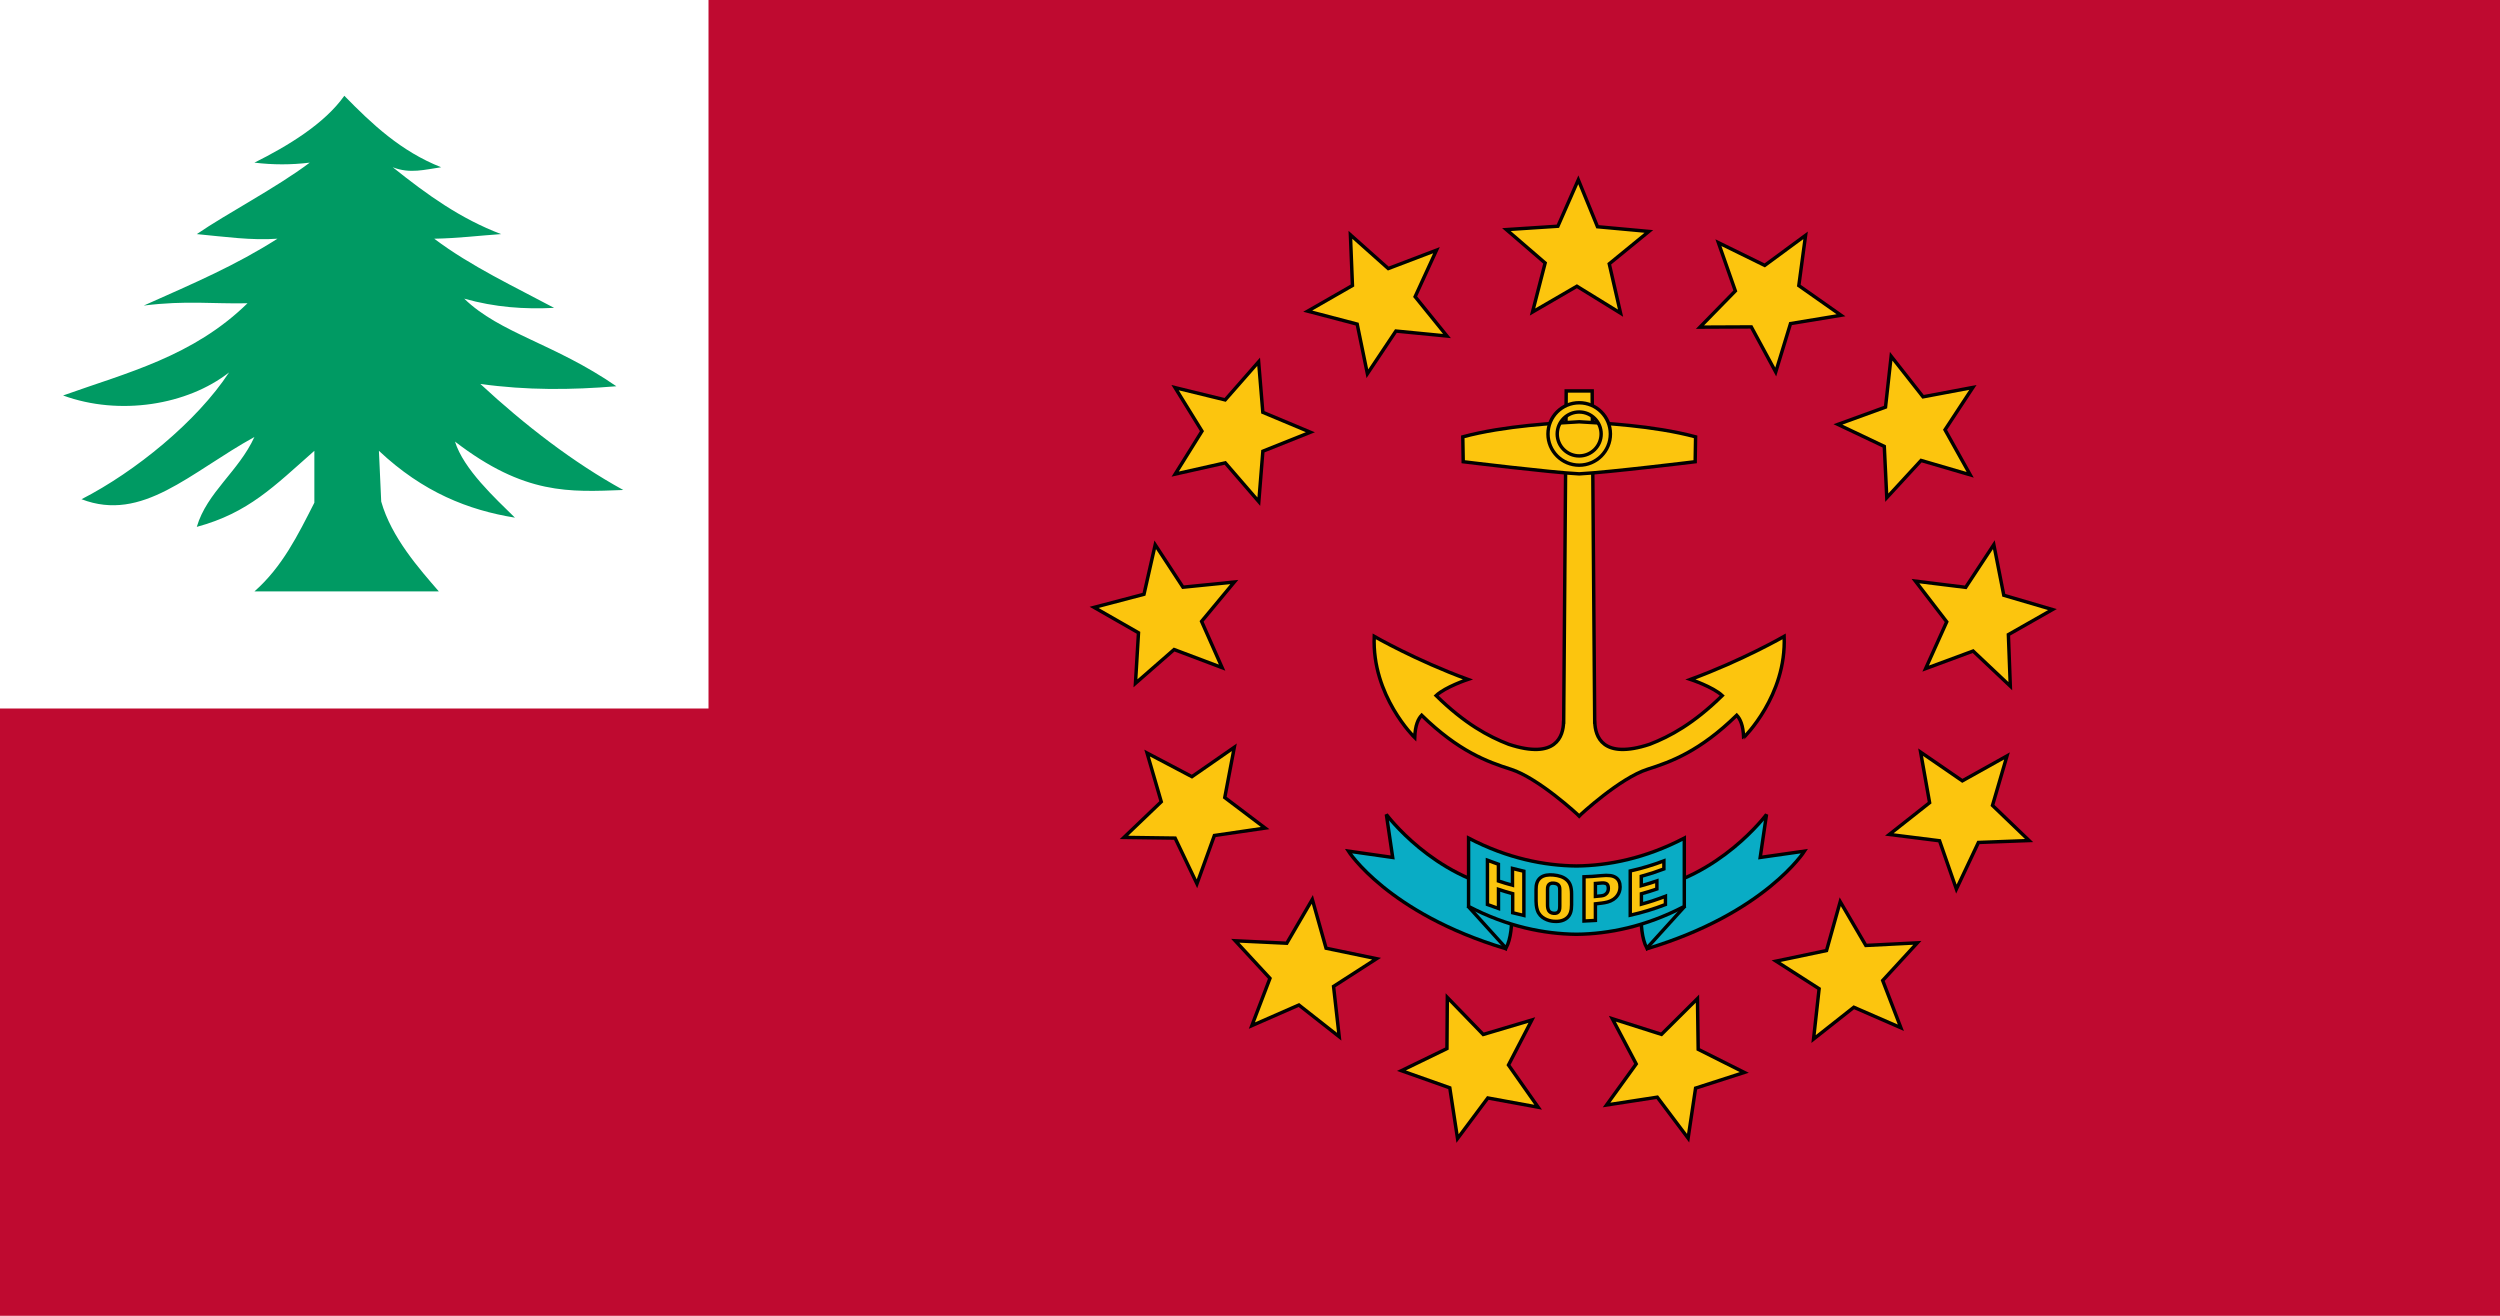 <?xml version="1.0"?>
<svg
   xmlns="http://www.w3.org/2000/svg"
   version="1.1"
   width="1235" height="650">
  <rect
     id="field"
     width="1235"
     height="650"
     fill="#bf0a30" />
  <rect
     id="canton"
     width="350"
     height="350"
     fill="#ffffff" />
  <path
     style="fill:#009a63;fill-opacity:1;fill-rule:evenodd;stroke:none;stroke-width:1px;stroke-linecap:butt;stroke-linejoin:miter;stroke-opacity:1"
     d="M 187.182,222.697 L 188.32,247.752 C 193.327,265.518 207.301,281.196 216.791,292.166 L 125.684,292.166 C 139.478,280.001 147.106,264.421 155.294,248.332 L 155.294,222.697 C 135.373,240.269 122.739,253.357 97.213,260.279 C 102.22,243.232 117.875,232.911 125.684,215.864 C 93.85,233.4 70.424,258.223 40.271,246.613 C 66.809,233.021 97.269,208.218 113.157,183.977 C 92.551,200.104 59.053,205.581 31.161,195.365 C 62.651,184.104 95.262,176.206 122.268,149.811 C 105.185,150.191 92.026,148.329 71.02,150.95 C 96.961,139.381 116.176,131.175 137.073,117.924 C 124.347,118.846 111.06,116.966 97.213,115.646 C 111.891,105.56 136.657,92.671 153.016,80.342 C 143.906,81.463 134.795,81.463 125.684,80.342 C 142.171,72.136 160.339,61.127 170.099,47.316 C 183.801,61.326 198.063,74.775 217.93,82.62 C 209.958,83.741 202.547,85.983 194.015,82.62 C 211.296,96.431 227.456,108 247.54,115.646 C 236.531,116.405 226.083,117.725 214.514,117.924 C 232.572,131.554 254.554,141.822 273.733,152.089 C 258.929,152.813 244.684,151.855 229.319,147.534 C 247.087,164.762 273.823,169.658 304.482,190.81 C 282.085,192.672 260.248,192.853 237.291,189.671 C 259.145,209.935 283.242,228.519 307.899,242.057 C 281.308,243.054 259.201,244.61 224.763,218.142 C 229.028,231.79 244.503,245.999 254.373,255.724 C 231.416,252.001 209.018,243.234 187.182,222.697 z "
     id="pine" />
  <g
     id="g2297"
     transform="matrix(1.25,0,0,1.25,464.703,13.126)">
    <polygon
       id="polygon616"
       style="fill:#fcc50e;stroke:#010101;stroke-width:1.36"
       points="251.988,60.555 259.569,79.104 279.869,80.963 264.212,93.763 268.682,113.26 251.424,102.62 233.886,112.811 238.877,93.436 223.569,80.237 243.912,78.903 251.988,60.555 " />
    <polygon
       id="polygon617"
       style="fill:#fcc50e;stroke:#010101;stroke-width:1.36"
       points="341.801,82.501 339.128,102.362 355.801,114.09 335.848,117.384 330.006,136.514 320.347,118.689 300.063,118.784 314.047,104.475 307.354,85.403 325.654,94.384 341.801,82.501 " />
    <polygon
       id="polygon618"
       style="fill:#fcc50e;stroke:#010101;stroke-width:1.36"
       points="407.926,142.611 396.911,159.353 406.855,177.147 387.445,171.47 373.892,186.179 372.91,165.929 354.588,157.226 373.391,150.388 375.623,130.3 388.225,146.324 407.926,142.611 " />
    <polygon
       id="polygon619"
       style="fill:#fcc50e;stroke:#010101;stroke-width:1.36"
       points="439.37,230.399 421.948,240.302 422.714,260.672 408.009,246.79 389.248,253.729 397.581,235.246 385.221,219.164 405.076,221.624 416.198,204.747 420.137,224.748 439.37,230.399 " />
    <polygon
       id="polygon620"
       style="fill:#fcc50e;stroke:#010101;stroke-width:1.36"
       points="430.136,321.686 410.11,322.44 401.398,340.869 394.75,321.771 374.902,319.278 390.818,306.72 387.265,286.75 403.75,298.087 421.4,288.238 415.674,307.803 430.136,321.686 " />
    <polygon
       id="polygon621"
       style="fill:#fcc50e;stroke:#010101;stroke-width:1.36"
       points="161.918,82.298 176.882,95.627 195.932,88.374 187.496,106.752 200.08,122.3 179.902,120.33 168.63,137.192 164.596,117.595 145.045,112.469 162.729,102.329 161.918,82.298 " />
    <polygon
       id="polygon622"
       style="fill:#fcc50e;stroke:#010101;stroke-width:1.36"
       points="299.074,384.15 299.361,404.188 317.582,413.328 298.333,419.529 295.377,439.312 283.193,423.106 263.146,426.193 274.865,409.977 265.432,392.102 284.857,398.284 299.074,384.15 " />
    <polygon
       id="polygon623"
       style="fill:#fcc50e;stroke:#010101;stroke-width:1.36"
       points="125.65,132.468 127.302,152.439 146.102,160.317 127.321,167.815 125.72,187.753 112.461,172.417 92.67,176.861 103.257,159.884 92.628,142.693 112.43,147.538 125.65,132.468 " />
    <polygon
       id="polygon624"
       style="fill:#fcc50e;stroke:#010101;stroke-width:1.36"
       points="84.774,204.796 95.753,221.561 116.034,219.515 103.105,235.064 111.21,253.352 92.241,246.197 76.968,259.545 78.173,239.574 60.63,229.537 80.344,224.348 84.774,204.796 " />
    <polygon
       id="polygon625"
       style="fill:#fcc50e;stroke:#010101;stroke-width:1.36"
       points="81.562,287.098 99.291,296.439 116.038,284.818 112.267,304.688 128.22,316.754 108.16,319.691 101.272,338.77 92.646,320.717 72.436,320.441 87.164,306.346 81.562,287.098 " />
    <polygon
       id="polygon626"
       style="fill:#fcc50e;stroke:#010101;stroke-width:1.36"
       points="146.867,344.947 152.303,364.235 172.262,368.377 155.259,379.324 157.496,399.201 141.551,386.679 122.975,394.822 130.124,376.136 116.406,361.291 136.769,362.265 146.867,344.947 " />
    <polygon
       id="polygon627"
       style="fill:#fcc50e;stroke:#010101;stroke-width:1.36"
       points="233.622,392.604 224.391,410.39 236.115,427.065 216.224,423.418 204.256,439.445 201.194,419.404 182.074,412.635 200.072,403.896 200.223,383.685 214.408,398.325 233.622,392.604 " />
    <polygon
       id="polygon628"
       style="fill:#fcc50e;stroke:#010101;stroke-width:1.36"
       points="355.488,345.846 365.614,363.139 385.973,362.11 372.281,376.994 379.461,395.664 360.873,387.569 344.951,400.136 347.154,380.25 330.136,369.347 350.085,365.151 355.488,345.846 " />
    <g
       id="g2269">
	<path
   id="path2271"
   style="fill:#09acc5;stroke:#010101;stroke-width:1.36"
   d="M 277.865,341.365 C 307.866,336.365 326.366,311.365 326.366,311.365 L 323.866,328.365 L 341.366,325.865 C 341.366,325.865 325.866,350.365 279.365,364.365 L 277.865,341.365 z " />

	<path
   id="path2273"
   style="fill:#09acc5;stroke:#010101;stroke-width:1.36"
   d="M 279.066,364.215 L 293.567,348.215 L 277.566,341.215 C 277.566,341.215 275.066,356.715 279.066,364.215 z " />

	<path
   id="path2275"
   style="fill:#09acc5;stroke:#010101;stroke-width:1.36"
   d="M 224.624,341.365 C 194.624,336.365 176.124,311.365 176.124,311.365 L 178.624,328.365 L 161.124,325.865 C 161.124,325.865 176.624,350.365 223.124,364.365 L 224.624,341.365 z " />

	<path
   id="path2277"
   style="fill:#09acc5;stroke:#010101;stroke-width:1.36"
   d="M 223.423,364.215 L 208.923,348.215 L 224.923,341.215 C 224.923,341.215 227.423,356.715 223.423,364.215 z " />

	<path
   id="path2279"
   style="fill:#09acc5;stroke:#010101;stroke-width:1.36"
   d="M 293.874,320.721 C 278.382,328.797 263.816,331.599 251.245,331.732 C 238.674,331.599 224.108,328.797 208.616,320.721 L 208.616,347.721 C 224.058,355.771 238.58,358.579 251.124,358.729 L 251.124,358.735 C 251.164,358.735 251.205,358.733 251.245,358.732 C 251.285,358.733 251.326,358.735 251.366,358.735 L 251.366,358.729 C 263.91,358.58 278.431,355.771 293.874,347.721 L 293.874,320.721 z " />

</g>
    <g
       id="g2281">
	<g
   id="g2283">
		<path
   id="path2285"
   style="fill:#fcc50e;stroke:#010101;stroke-width:1.36"
   d="M 216.072,329.481 C 217.51,330.039 218.957,330.56 220.413,331.046 C 220.413,333.254 220.413,335.461 220.413,337.669 C 222.253,338.283 224.107,338.842 225.973,339.344 C 225.973,337.136 225.973,334.928 225.973,332.721 C 227.467,333.122 228.968,333.488 230.474,333.817 C 230.474,339.646 230.474,345.474 230.474,351.303 C 228.995,350.98 227.52,350.621 226.054,350.229 C 226.054,347.712 226.054,345.195 226.054,342.678 C 224.171,342.173 222.298,341.611 220.44,340.99 C 220.44,343.508 220.44,346.024 220.44,348.541 C 218.975,348.053 217.519,347.527 216.072,346.967 C 216.072,341.14 216.072,335.311 216.072,329.481 z " />

		<path
   id="path2287"
   style="fill:#fcc50e;stroke:#010101;stroke-width:1.36"
   d="M 235.289,340.915 C 235.289,339.125 235.646,337.478 237.058,336.353 C 238.33,335.328 240.243,335.124 242.162,335.302 C 244.247,335.498 246.17,336.032 247.536,337.347 C 248.679,338.437 249.321,339.993 249.321,342.805 C 249.321,344.219 249.321,345.633 249.321,347.047 C 249.321,349.499 248.846,351.068 247.564,352.213 C 245.863,353.73 243.412,353.722 242.106,353.592 C 240.103,353.421 236.834,352.351 235.814,349.218 C 235.372,347.906 235.289,346.368 235.289,345.606 C 235.289,344.042 235.289,342.479 235.289,340.915 z M 239.828,347.038 C 239.828,348.867 240.244,350.244 242.245,350.437 C 244.665,350.649 244.667,348.695 244.666,347.487 C 244.666,345.463 244.666,343.437 244.666,341.413 C 244.666,340.191 244.665,338.736 242.3,338.53 C 239.826,338.289 239.828,340.264 239.828,340.964 C 239.828,342.988 239.828,345.014 239.828,347.038 z " />

		<path
   id="path2289"
   style="fill:#fcc50e;stroke:#010101;stroke-width:1.36"
   d="M 254.229,336.014 C 256.479,335.945 258.726,335.798 260.967,335.573 C 263.968,335.264 265.571,335.549 266.649,336.217 C 267.92,336.988 268.497,338.283 268.497,340.024 C 268.498,342.744 266.761,344.333 265.848,344.942 C 264.382,345.926 262.774,346.206 261.191,346.415 C 260.376,346.523 259.56,346.62 258.744,346.708 C 258.744,348.892 258.744,351.075 258.744,353.259 C 257.241,353.375 255.736,353.456 254.23,353.502 C 254.229,347.671 254.229,341.843 254.229,336.014 z M 258.742,343.776 C 260.885,343.604 261.689,343.5 262.217,343.254 C 262.578,343.097 263.854,342.413 263.854,340.624 C 263.854,338.933 263.106,338.673 262.496,338.528 C 261.772,338.365 261.442,338.43 258.743,338.653 C 258.742,340.36 258.742,342.068 258.742,343.776 z " />

		<path
   id="path2291"
   style="fill:#fcc50e;stroke:#010101;stroke-width:1.36"
   d="M 272.508,333.709 C 277.007,332.701 281.452,331.37 285.808,329.716 C 285.808,330.78 285.808,331.845 285.808,332.909 C 282.867,334.026 279.883,334.996 276.87,335.818 C 276.87,337.057 276.87,338.297 276.87,339.535 C 278.942,338.97 281,338.335 283.04,337.63 C 283.04,338.693 283.04,339.757 283.04,340.821 C 281.018,341.519 278.978,342.15 276.925,342.712 C 276.925,344.086 276.925,345.46 276.925,346.833 C 280.127,345.957 283.296,344.914 286.418,343.704 C 286.418,344.792 286.418,345.88 286.418,346.968 C 281.867,348.732 277.217,350.141 272.508,351.196 C 272.508,345.366 272.508,339.537 272.508,333.709 z " />

	</g>

</g>
    <path
       id="path2293"
       style="fill:#fcc50e;stroke:#010101;stroke-width:1.36"
       d="M 333.334,241 C 333.334,241 316.834,250.5 296.334,258 C 296.334,258 305.246,260.973 308.871,264.397 C 297.526,275.523 288.215,280.539 280.215,283.63 C 261.399,289.859 258.645,280.37 258.509,274.884 L 258.464,274.884 L 257.464,143.999 L 247.203,143.999 L 246.203,274.884 L 246.158,274.884 C 246.022,280.37 243.268,289.859 224.451,283.63 C 216.451,280.538 207.14,275.523 195.795,264.397 C 199.42,260.972 208.333,258 208.333,258 C 187.833,250.5 171.333,241 171.333,241 C 170.333,264.5 187.333,281 187.333,281 C 187.522,276.078 188.715,273.596 190.07,272.164 C 204.702,286.427 215.943,290.527 225.352,293.521 C 236.178,296.966 251.932,311.539 252.333,312 C 252.733,311.539 268.487,296.967 279.313,293.521 C 288.722,290.527 299.963,286.426 314.595,272.164 C 315.949,273.596 317.143,276.078 317.332,281 C 317.334,281 334.334,264.5 333.334,241 z " />
    <path
       id="path2295"
       style="fill:#fcc50e;stroke:#010101;stroke-width:1.36"
       d="M 252.334,156.193 C 243.764,156.674 223.035,157.638 206.334,162.14 L 206.501,171.973 C 206.501,171.973 241.065,176.225 252.335,176.765 C 263.604,176.225 298.168,171.973 298.168,171.973 L 298.335,162.14 C 281.632,157.639 260.902,156.674 252.334,156.193 z " />
    <g
       id="g2326">
	<g
   id="g2299">
		<path
   id="path2301"
   style="fill:#fcc50e"
   d="M 252.334,148.667 C 245.522,148.667 240,154.189 240,161 C 240,167.811 245.522,173.333 252.334,173.333 C 259.145,173.333 264.666,167.811 264.666,161 C 264.666,154.188 259.145,148.667 252.334,148.667 z M 252.334,169.679 C 247.54,169.679 243.654,165.793 243.654,161 C 243.654,156.207 247.54,152.32 252.334,152.32 C 257.126,152.32 261.012,156.206 261.012,161 C 261.012,165.792 257.126,169.679 252.334,169.679 z " />

	</g>

	<g
   id="g2303">
		<path
   id="path2305"
   style="fill:none;stroke:#010101;stroke-width:1.36"
   d="M 252.334,148.667 C 245.522,148.667 240,154.189 240,161 C 240,167.811 245.522,173.333 252.334,173.333 C 259.145,173.333 264.666,167.811 264.666,161 C 264.666,154.188 259.145,148.667 252.334,148.667 z M 252.334,169.679 C 247.54,169.679 243.654,165.793 243.654,161 C 243.654,156.207 247.54,152.32 252.334,152.32 C 257.126,152.32 261.012,156.206 261.012,161 C 261.012,165.792 257.126,169.679 252.334,169.679 z " />

	</g>

</g>
  </g>
</svg>
